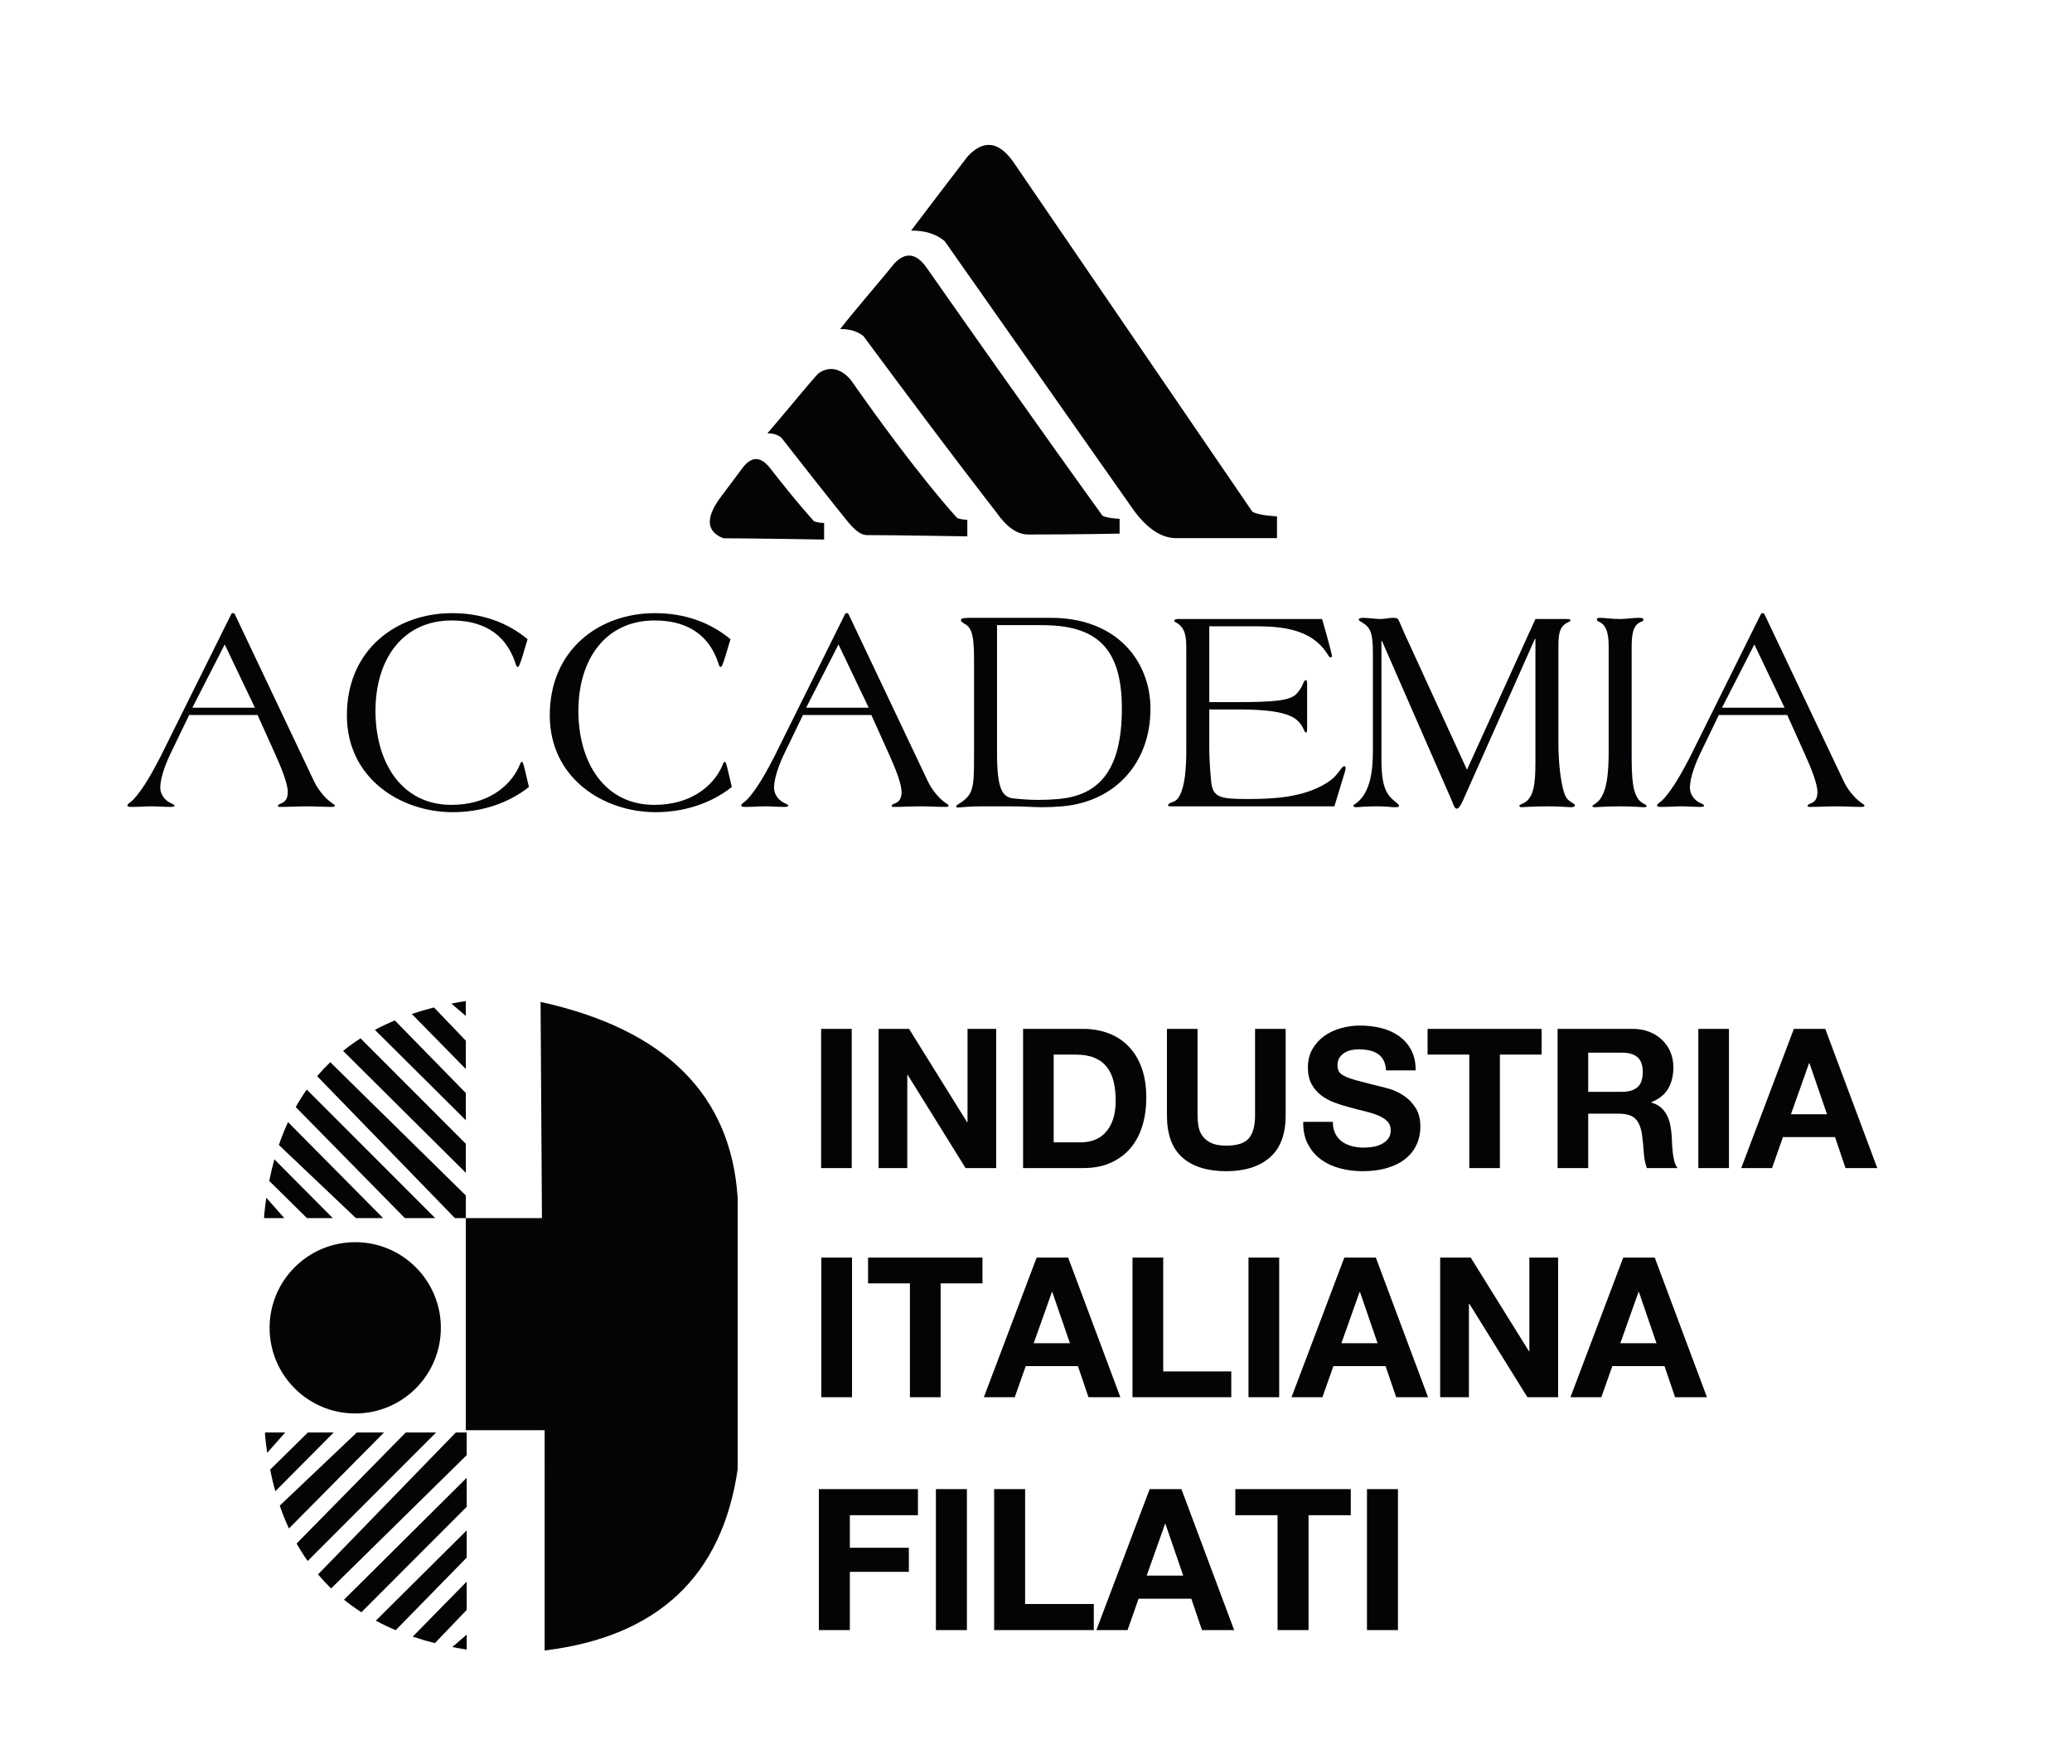 <?xml version="1.0" encoding="UTF-8"?> <svg xmlns="http://www.w3.org/2000/svg" width="1365" height="1162" viewBox="0 0 1365 1162" fill="none"><mask id="mask0_558_5" style="mask-type:luminance" maskUnits="userSpaceOnUse" x="0" y="0" width="1365" height="1162"><path d="M0.508 0.773H1364.36V1161.12H0.508V0.773Z" fill="white"></path></mask><g mask="url(#mask0_558_5)"><path fill-rule="evenodd" clip-rule="evenodd" d="M1177.4 470.954L1188.85 496.402C1193.43 506.429 1197.3 516.452 1197.3 521.66C1197.3 525.899 1195.72 527.635 1194.14 528.601C1192.38 529.563 1190.79 529.757 1190.79 530.913C1190.79 531.299 1191.32 531.493 1192.2 531.493C1197.13 531.493 1204.53 531.107 1209.99 531.107C1215.44 531.107 1221.43 531.493 1226.54 531.493C1228.12 531.493 1228.3 530.913 1228.3 530.527C1228.3 530.143 1227.24 529.563 1225.66 528.407C1221.26 525.129 1217.03 519.73 1214.57 514.524L1162.61 405.019C1162.61 404.633 1161.91 403.859 1161.38 403.859H1161.03C1160.5 403.859 1160.15 404.247 1159.79 405.019L1113.48 498.332C1109.25 506.429 1102.56 519.346 1095.34 526.865C1094.28 528.021 1091.64 529.371 1091.64 530.527C1091.64 531.493 1093.22 531.493 1094.81 531.493C1099.04 531.493 1103.44 531.107 1107.66 531.107C1111.71 531.107 1115.77 531.493 1119.99 531.493C1121.58 531.493 1122.63 531.299 1122.63 530.719C1122.63 529.563 1119.82 529.177 1117.7 527.441C1115.06 525.323 1113.3 522.238 1113.3 518.96C1113.3 511.44 1117.53 501.415 1121.05 494.282L1132.32 470.954H1177.4ZM1175.64 466.134H1134.43L1155.74 424.489L1175.64 466.134ZM1059.76 494.282C1059.76 506.621 1059.24 523.588 1051.48 528.985C1050.25 529.951 1049.02 530.527 1049.02 530.913C1049.02 531.493 1049.72 531.685 1051.13 531.685C1052.72 531.685 1057.47 531.107 1067.33 531.107C1075.79 531.107 1081.25 531.685 1082.83 531.685C1083.89 531.685 1084.77 531.493 1084.77 531.107C1084.77 530.527 1084.24 529.951 1082.83 529.371C1074.91 525.515 1074.91 511.826 1074.91 494.282V426.417C1074.91 418.9 1075.44 411.381 1081.43 409.453C1082.31 409.259 1082.66 408.681 1082.66 407.911C1082.66 406.945 1080.37 406.945 1079.66 406.945C1075.61 406.945 1071.39 407.717 1067.33 407.717C1060.82 407.717 1056.95 406.945 1054.83 406.945C1052.54 406.945 1052.01 406.945 1052.01 408.105C1052.01 408.873 1052.54 409.067 1053.25 409.453C1059.41 411.958 1059.76 420.25 1059.76 426.417V494.282ZM926.448 419.862C925.567 418.32 921.515 408.105 920.811 407.525C919.755 406.945 918.698 406.945 917.642 406.945C914.999 406.945 912.181 407.717 909.54 407.717C905.667 407.717 901.792 406.945 897.917 406.945C897.389 406.945 895.276 407.137 895.099 407.911C895.099 408.873 896.157 409.259 897.389 410.028C903.024 413.306 904.435 417.358 904.435 430.081V494.668C904.435 508.741 902.496 521.08 894.571 528.215C893.339 529.177 891.577 530.143 891.577 530.719C891.577 531.299 892.105 531.685 893.514 531.685C895.276 531.685 898.623 531.107 907.251 531.107C913.59 531.107 916.584 531.685 918.346 531.685C920.987 531.685 921.692 531.493 921.692 530.913C921.692 530.143 920.987 529.563 919.579 528.407C914.12 523.974 910.07 519.924 910.07 500.259V422.178H910.421L956.21 526.865C957.442 529.757 958.146 532.649 959.732 532.649C960.964 532.649 962.198 530.527 963.607 527.635L1011.16 420.828H1011.51V502.571C1011.51 517.418 1009.93 523.202 1006.75 526.671C1004.46 529.371 1000.94 529.951 1000.94 530.527C1000.94 530.913 1001.12 531.685 1002.17 531.685C1003.23 531.685 1010.28 531.107 1019.61 531.107C1027.71 531.107 1033.17 531.685 1035.29 531.685C1036.52 531.685 1037.57 531.107 1037.57 530.527C1037.57 528.791 1032.99 528.791 1030.88 523.393C1028.59 517.418 1026.65 504.501 1026.65 489.078V426.417C1026.65 417.934 1027.18 413.306 1031.94 410.417C1033.17 409.647 1034.4 409.647 1034.58 408.681C1034.58 407.911 1034.23 407.717 1031.58 407.717H1011.51L966.425 507.007L926.448 419.862ZM796.653 467.29H813.735C824.127 467.29 844.908 467.29 853.36 473.459C856.882 476.161 858.115 478.665 859.349 481.557C859.7 482.137 860.053 482.521 860.407 482.521C861.109 482.521 861.109 480.595 861.109 479.437V451.097C861.109 449.167 861.109 448.009 860.23 448.009C859.7 448.009 859.349 448.398 858.996 448.976C857.764 452.059 856.706 454.181 854.065 457.073C849.838 461.506 839.096 462.47 813.735 462.47H796.653V412.539H828.704C850.192 412.539 865.689 416.778 874.671 431.045C875.199 432.011 875.904 432.975 876.431 432.975C876.959 432.975 877.489 432.781 877.489 432.201C877.489 431.431 875.55 423.72 874.141 418.9L870.973 407.717H777.281C775.695 407.717 773.582 407.717 773.582 408.873C773.582 409.453 774.11 409.647 774.816 410.028C781.156 413.5 781.507 420.056 781.507 427.383V494.668C781.507 503.729 780.98 525.705 772.701 528.215C770.413 528.791 769.532 529.757 769.532 530.527C769.532 531.107 770.237 531.107 771.999 531.107H879.074L886.118 507.971C886.47 507.007 886.47 506.235 886.47 505.657C886.47 505.077 886.118 504.693 885.589 504.693C885.061 504.693 884.533 505.077 884.003 505.657C881.011 509.707 879.074 512.598 873.437 516.068C858.115 525.323 838.921 526.285 821.837 526.285C803.874 526.285 798.943 525.323 797.885 514.718C797.181 507.199 796.653 499.873 796.653 492.354V467.29ZM641.676 499.101C641.676 519.154 641.146 523.588 631.812 529.371C630.578 530.143 629.876 530.527 629.876 531.299C629.876 531.685 630.403 531.879 631.108 531.879C632.163 531.879 633.925 531.685 636.215 531.493C638.682 531.299 641.85 531.107 645.549 531.107H665.628C673.727 531.107 681.65 531.685 686.23 531.685C690.81 531.685 695.389 531.493 699.79 531.107C735.015 528.021 757.909 502.187 757.909 466.906C757.909 435.865 736.07 406.945 692.395 406.945H638.328C633.572 406.945 633.044 407.717 633.044 408.487C633.044 409.453 633.925 409.839 634.983 410.609C639.384 412.925 641.676 416.2 641.676 433.553V499.101ZM656.819 411.764H686.407C721.982 411.764 739.064 426.225 739.064 466.714C739.064 509.515 722.333 523.974 697.326 526.285C692.923 526.671 688.52 526.865 684.117 526.865C679.89 526.865 674.959 526.671 667.739 525.899C660.165 525.129 656.819 519.538 656.819 495.632V411.764ZM574.047 470.954L585.496 496.402C590.074 506.429 593.947 516.452 593.947 521.66C593.947 525.899 592.361 527.635 590.778 528.601C589.018 529.563 587.433 529.757 587.433 530.913C587.433 531.299 587.96 531.493 588.841 531.493C593.772 531.493 601.17 531.107 606.626 531.107C612.087 531.107 618.075 531.493 623.181 531.493C624.766 531.493 624.945 530.913 624.945 530.527C624.945 530.143 623.887 529.563 622.302 528.407C617.899 525.129 613.672 519.73 611.208 514.524L559.254 405.019C559.254 404.633 558.55 403.859 558.02 403.859H557.669C557.141 403.859 556.788 404.247 556.437 405.019L510.119 498.332C505.892 506.429 499.199 519.346 491.979 526.865C490.923 528.021 488.28 529.371 488.28 530.527C488.28 531.493 489.865 531.493 491.451 531.493C495.677 531.493 500.08 531.107 504.307 531.107C508.357 531.107 512.408 531.493 516.635 531.493C518.22 531.493 519.278 531.299 519.278 530.719C519.278 529.563 516.458 529.177 514.347 527.441C511.704 525.323 509.942 522.238 509.942 518.96C509.942 511.44 514.168 501.415 517.693 494.282L528.963 470.954H574.047ZM572.287 466.134H531.076L552.387 424.489L572.287 466.134ZM481.236 421.022C467.501 409.647 450.593 403.859 431.398 403.859C394.944 403.859 362.186 427.767 362.186 471.148C362.186 512.79 397.761 534.963 431.926 534.963C449.712 534.963 467.676 529.757 482.117 518.382L479.299 506.429C478.418 502.957 478.067 501.801 477.539 501.801C476.658 501.801 476.305 503.151 475.601 504.887C469.438 518.382 454.467 530.143 431.047 530.143C397.936 530.143 381.03 501.801 381.03 468.256C381.03 433.937 399.17 408.681 431.221 408.681C449.185 408.681 466.444 415.236 473.488 437.6C473.664 438.564 474.369 439.336 474.722 439.336C475.601 439.336 476.484 436.637 477.891 432.201L481.236 421.022ZM347.568 421.022C333.833 409.647 316.925 403.859 297.73 403.859C261.275 403.859 228.517 427.767 228.517 471.148C228.517 512.79 264.093 534.963 298.257 534.963C316.044 534.963 334.007 529.757 348.451 518.382L345.631 506.429C344.75 502.957 344.399 501.801 343.871 501.801C342.99 501.801 342.637 503.151 341.932 504.887C335.77 518.382 320.8 530.143 297.376 530.143C264.267 530.143 247.36 501.801 247.36 468.256C247.36 433.937 265.502 408.681 297.553 408.681C315.516 408.681 332.775 415.236 339.819 437.6C339.996 438.564 340.7 439.336 341.054 439.336C341.932 439.336 342.813 436.637 344.222 432.201L347.568 421.022ZM169.694 470.954L181.144 496.402C185.721 506.429 189.596 516.452 189.596 521.66C189.596 525.899 188.011 527.635 186.426 528.601C184.666 529.563 183.08 529.757 183.08 530.913C183.08 531.299 183.608 531.493 184.489 531.493C189.42 531.493 196.817 531.107 202.276 531.107C207.736 531.107 213.723 531.493 218.83 531.493C220.416 531.493 220.592 530.913 220.592 530.527C220.592 530.143 219.535 529.563 217.949 528.407C213.546 525.129 209.32 519.73 206.855 514.524L154.902 405.019C154.902 404.633 154.198 403.859 153.67 403.859H153.316C152.789 403.859 152.438 404.247 152.084 405.019L105.768 498.332C101.54 506.429 94.847 519.346 87.628 526.865C86.571 528.021 83.93 529.371 83.93 530.527C83.93 531.493 85.515 531.493 87.098 531.493C91.327 531.493 95.728 531.107 99.954 531.107C104.006 531.107 108.056 531.493 112.282 531.493C113.868 531.493 114.925 531.299 114.925 530.719C114.925 529.563 112.108 529.177 109.995 527.441C107.354 525.323 105.592 522.238 105.592 518.96C105.592 511.44 109.818 501.415 113.34 494.282L124.61 470.954H169.694ZM167.934 466.134H126.724L148.035 424.489L167.934 466.134Z" fill="#040407"></path><path fill-rule="evenodd" clip-rule="evenodd" d="M824.998 336.994C824.998 336.994 772.556 260.273 667.675 106.831C658.075 93.07 648.023 91.777 637.523 102.95C627.744 115.666 615.305 131.985 600.207 151.909C609.207 151.767 616.572 154.057 622.299 158.774C704.096 275.199 744.993 333.411 744.993 333.411C754.303 347.122 764.056 354.135 774.249 354.458C819.616 354.495 841.269 354.458 841.269 354.458V340.128C832.871 339.583 827.447 338.538 824.998 336.994Z" fill="#040407"></path><path fill-rule="evenodd" clip-rule="evenodd" d="M726.26 339.628C726.26 339.628 683.104 280.027 610.228 176.048C603.554 166.725 596.571 165.846 589.277 173.42C582.481 182.034 563.986 203.243 553.496 216.744C559.751 216.65 564.869 218.201 568.847 221.398C627.011 300.005 656.637 337.799 656.637 337.799C663.108 347.089 669.884 351.845 676.967 352.061C708.491 352.087 737.567 351.464 737.567 351.464V341.755C731.729 341.384 727.961 340.675 726.26 339.628Z" fill="#040407"></path><path fill-rule="evenodd" clip-rule="evenodd" d="M630.508 341.134C630.508 341.134 604.731 313.453 561.198 251.241C557.213 245.664 548.414 239.017 538.982 246.085C533.794 251.481 513.451 276.464 505.52 285.44C509.255 285.384 512.313 286.31 514.69 288.225C550.326 333.763 558.771 343.916 558.771 343.916C563.13 348.967 566.683 352.319 570.913 352.448C589.742 352.465 637.26 353.287 637.26 353.287V342.403C633.775 342.18 631.524 341.757 630.508 341.134Z" fill="#040407"></path><path fill-rule="evenodd" clip-rule="evenodd" d="M473.885 328.642C464.711 341.654 465.609 350.288 476.57 354.547C495.399 354.565 542.919 355.387 542.919 355.387V344.5C539.432 344.28 537.181 343.857 536.167 343.229C536.167 343.229 525.704 331.996 506.855 307.758C500.609 300.145 494.496 300.588 488.514 309.086C478.762 322.123 473.885 328.642 473.885 328.642Z" fill="#040407"></path><path fill-rule="evenodd" clip-rule="evenodd" d="M1181.77 677.678L1147.1 769.37H1167.39L1174.58 748.952H1208.87L1215.8 769.37H1236.73L1202.45 677.678H1181.77ZM1179.84 733.926L1191.79 700.28H1192.04L1203.6 733.926H1179.84ZM1118.84 769.37H1139.01V677.678H1118.84V769.37ZM1026.12 677.678V769.37H1046.28V733.542H1066.45C1071.5 733.542 1075.14 734.654 1077.36 736.881C1079.59 739.105 1081.04 742.616 1081.73 747.412C1082.24 751.093 1082.63 754.944 1082.88 758.968C1083.14 762.994 1083.83 766.459 1084.94 769.37H1105.1C1104.16 768.088 1103.45 766.525 1102.98 764.684C1102.51 762.843 1102.17 760.896 1101.95 758.842C1101.74 756.787 1101.59 754.774 1101.5 752.805C1101.42 750.836 1101.33 749.124 1101.25 747.667C1101.08 745.355 1100.76 743.046 1100.29 740.734C1099.81 738.423 1099.07 736.303 1098.04 734.377C1097.01 732.449 1095.68 730.781 1094.06 729.368C1092.43 727.955 1090.38 726.906 1087.89 726.221V725.966C1093.03 723.909 1096.73 720.915 1099 716.977C1101.27 713.038 1102.4 708.371 1102.4 702.978C1102.4 699.467 1101.78 696.193 1100.54 693.153C1099.3 690.113 1097.5 687.437 1095.15 685.126C1092.79 682.814 1089.97 680.995 1086.67 679.669C1083.38 678.341 1079.67 677.678 1075.57 677.678H1026.12ZM1046.28 719.16V693.345H1068.37C1072.99 693.345 1076.46 694.353 1078.77 696.364C1081.09 698.376 1082.24 701.606 1082.24 706.059C1082.24 710.683 1081.09 714.022 1078.77 716.076C1076.46 718.13 1072.99 719.16 1068.37 719.16H1046.28ZM967.945 694.63V769.37H988.107V694.63H1015.59V677.678H940.465V694.63H967.945ZM878.05 738.935H858.53C858.445 744.586 859.472 749.466 861.611 753.575C863.753 757.686 866.643 761.068 870.28 763.722C873.92 766.374 878.116 768.322 882.866 769.565C887.618 770.805 892.52 771.427 897.571 771.427C903.821 771.427 909.321 770.699 914.073 769.242C918.827 767.787 922.805 765.755 926.017 763.142C929.225 760.532 931.646 757.428 933.273 753.832C934.9 750.236 935.713 746.341 935.713 742.147C935.713 737.009 934.621 732.792 932.438 729.497C930.255 726.201 927.664 723.567 924.667 721.6C921.671 719.628 918.655 718.196 915.615 717.297C912.575 716.396 910.2 715.777 908.486 715.435C902.752 713.98 898.107 712.781 894.553 711.839C891 710.896 888.217 709.954 886.207 709.014C884.194 708.072 882.846 707.043 882.161 705.931C881.476 704.819 881.134 703.362 881.134 701.565C881.134 699.596 881.561 697.969 882.416 696.684C883.273 695.4 884.366 694.331 885.692 693.474C887.02 692.619 888.496 692.019 890.123 691.675C891.75 691.335 893.377 691.162 895.004 691.162C897.486 691.162 899.776 691.376 901.871 691.806C903.969 692.233 905.834 692.961 907.461 693.989C909.085 695.016 910.392 696.429 911.377 698.226C912.361 700.025 912.939 702.293 913.111 705.032H932.629C932.629 699.724 931.624 695.208 929.613 691.485C927.6 687.76 924.881 684.698 921.457 682.302C918.033 679.905 914.117 678.171 909.707 677.1C905.3 676.03 900.696 675.495 895.902 675.495C891.792 675.495 887.681 676.051 883.574 677.166C879.464 678.278 875.782 679.99 872.529 682.302C869.275 684.613 866.643 687.503 864.63 690.97C862.619 694.438 861.611 698.527 861.611 703.233C861.611 707.429 862.405 711.003 863.988 713.956C865.574 716.911 867.65 719.373 870.217 721.34C872.786 723.31 875.695 724.917 878.951 726.156C882.205 727.399 885.541 728.448 888.965 729.305C892.306 730.245 895.601 731.102 898.855 731.871C902.109 732.643 905.02 733.542 907.587 734.569C910.156 735.596 912.232 736.881 913.818 738.423C915.399 739.962 916.193 741.975 916.193 744.459C916.193 746.771 915.593 748.675 914.394 750.173C913.196 751.671 911.698 752.849 909.899 753.704C908.102 754.561 906.176 755.139 904.122 755.437C902.065 755.736 900.14 755.887 898.341 755.887C895.687 755.887 893.12 755.566 890.636 754.923C888.152 754.281 885.991 753.298 884.15 751.97C882.312 750.644 880.835 748.91 879.721 746.771C878.606 744.629 878.05 742.017 878.05 738.935ZM846.972 734.698V677.678H826.81V734.698C826.81 741.548 825.441 746.577 822.701 749.787C819.962 752.997 814.997 754.602 807.806 754.602C803.696 754.602 800.42 754.024 797.98 752.87C795.539 751.715 793.636 750.216 792.266 748.374C790.897 746.533 789.996 744.416 789.568 742.017C789.141 739.62 788.925 737.182 788.925 734.698V677.678H768.763V734.698C768.763 747.198 772.168 756.443 778.974 762.438C785.78 768.428 795.391 771.427 807.806 771.427C820.047 771.427 829.636 768.409 836.571 762.372C843.506 756.336 846.972 747.111 846.972 734.698ZM673.99 677.678V769.37H713.543C720.565 769.37 726.663 768.195 731.842 765.84C737.022 763.484 741.346 760.255 744.814 756.144C748.281 752.035 750.87 747.155 752.582 741.504C754.296 735.854 755.153 729.688 755.153 723.011C755.153 715.391 754.104 708.755 752.006 703.104C749.908 697.454 746.999 692.748 743.274 688.979C739.549 685.213 735.14 682.387 730.045 680.503C724.951 678.62 719.451 677.678 713.543 677.678H673.99ZM694.151 752.419V694.63H708.534C713.5 694.63 717.674 695.336 721.056 696.75C724.436 698.161 727.156 700.195 729.21 702.849C731.267 705.503 732.743 708.694 733.642 712.416C734.54 716.141 734.991 720.313 734.991 724.937C734.991 729.989 734.348 734.27 733.064 737.779C731.779 741.288 730.067 744.136 727.928 746.319C725.786 748.502 723.346 750.066 720.607 751.008C717.866 751.948 715.039 752.419 712.13 752.419H694.151ZM578.828 677.678V769.37H597.707V707.985H597.965L636.105 769.37H656.269V677.678H637.389V739.192H637.132L598.863 677.678H578.828ZM540.945 769.37H561.107V677.678H540.945V769.37Z" fill="#040407"></path><path fill-rule="evenodd" clip-rule="evenodd" d="M1069.37 828.306L1034.58 920.308H1054.94L1062.16 899.819H1096.56L1103.52 920.308H1124.52L1090.12 828.306H1069.37ZM1067.44 884.743L1079.42 850.984H1079.68L1091.28 884.743H1067.44ZM948.762 828.306V920.308H967.705V858.715H967.962L1006.23 920.308H1026.46V828.306H1007.52V890.027H1007.26L968.863 828.306H948.762ZM885.623 828.306L850.833 920.308H871.193L878.409 899.819H912.811L919.768 920.308H940.774L906.369 828.306H885.623ZM883.689 884.743L895.675 850.984H895.934L907.53 884.743H883.689ZM822.485 920.308H842.714V828.306H822.485V920.308ZM746.073 828.306V920.308H811.147V903.297H766.303V828.306H746.073ZM682.935 828.306L648.144 920.308H668.504L675.718 899.819H710.125L717.082 920.308H738.085L703.678 828.306H682.935ZM681.002 884.743L692.986 850.984H693.243L704.841 884.743H681.002ZM599.438 845.314V920.308H619.667V845.314H647.243V828.306H571.862V845.314H599.438ZM541.066 920.308H561.296V828.306H541.066V920.308Z" fill="#040407"></path><path fill-rule="evenodd" clip-rule="evenodd" d="M900.537 1073.68H920.949V980.839H900.537V1073.68ZM841.635 998.002V1073.68H862.05V998.002H889.877V980.839H813.81V998.002H841.635ZM757.378 980.839L722.271 1073.68H742.814L750.096 1053H784.814L791.834 1073.68H813.03L778.313 980.839H757.378ZM755.426 1037.79L767.518 1003.72H767.778L779.482 1037.79H755.426ZM654.917 980.839V1073.68H720.579V1056.52H675.329V980.839H654.917ZM616.558 1073.68H636.971V980.839H616.558V1073.68ZM539.449 980.839V1073.68H559.866V1035.32H598.743V1019.46H559.866V998.002H604.725V980.839H539.449Z" fill="#040407"></path><path fill-rule="evenodd" clip-rule="evenodd" d="M234.019 818.177C265.174 818.177 290.432 843.435 290.432 874.591C290.432 905.75 265.174 931.006 234.019 931.006C202.861 931.006 177.605 905.75 177.605 874.591C177.605 843.435 202.861 818.177 234.019 818.177Z" fill="#040407"></path><path fill-rule="evenodd" clip-rule="evenodd" d="M358.808 1087.12C433.3 1078.04 475.69 1038.24 485.977 967.708V789.192C481.659 721.148 438.374 678.06 356.125 659.929L357.021 802.325H306.867V942.034H358.812L358.808 1087.12Z" fill="#040407"></path><path fill-rule="evenodd" clip-rule="evenodd" d="M306.868 685.461L285.9 663.573C280.864 664.846 275.999 666.281 271.297 667.875L306.868 704.12V685.461Z" fill="#040407"></path><path fill-rule="evenodd" clip-rule="evenodd" d="M307.466 1060.4L286.497 1082.28C281.462 1081.01 276.596 1079.58 271.895 1077.98L307.466 1041.74V1060.4Z" fill="#040407"></path><path fill-rule="evenodd" clip-rule="evenodd" d="M297.363 661.005L306.861 669.192V659.341C303.637 659.841 300.469 660.397 297.363 661.005Z" fill="#040407"></path><path fill-rule="evenodd" clip-rule="evenodd" d="M297.961 1084.85L307.461 1076.67V1086.52C304.237 1086.02 301.069 1085.46 297.961 1084.85Z" fill="#040407"></path><path fill-rule="evenodd" clip-rule="evenodd" d="M306.875 719.942L260.097 672.119C255.552 674.027 251.184 676.105 246.992 678.354L306.875 737.853V719.942Z" fill="#040407"></path><path fill-rule="evenodd" clip-rule="evenodd" d="M307.465 1025.92L260.687 1073.74C256.142 1071.83 251.771 1069.75 247.582 1067.5L307.465 1008V1025.92Z" fill="#040407"></path><path fill-rule="evenodd" clip-rule="evenodd" d="M306.874 753.377L237.505 683.925C233.494 686.5 229.667 689.255 226.027 692.184L306.874 772.483V753.377Z" fill="#040407"></path><path fill-rule="evenodd" clip-rule="evenodd" d="M307.46 992.482L238.089 1061.93C234.078 1059.36 230.253 1056.6 226.613 1053.67L307.46 973.373V992.482Z" fill="#040407"></path><path fill-rule="evenodd" clip-rule="evenodd" d="M306.856 787.409L217.563 699.627C214.527 702.551 211.646 705.624 208.918 708.841L299.681 802.323H306.856V787.409Z" fill="#040407"></path><path fill-rule="evenodd" clip-rule="evenodd" d="M307.454 958.448L218.158 1046.23C215.125 1043.31 212.244 1040.23 209.516 1037.01L300.279 943.533H307.454V958.448Z" fill="#040407"></path><path fill-rule="evenodd" clip-rule="evenodd" d="M286.707 802.323L202.093 717.673C199.498 721.343 197.073 725.181 194.82 729.183L266.706 802.323H286.707Z" fill="#040407"></path><path fill-rule="evenodd" clip-rule="evenodd" d="M287.296 943.535L202.683 1028.18C200.088 1024.51 197.663 1020.67 195.41 1016.67L267.294 943.535H287.296Z" fill="#040407"></path><path fill-rule="evenodd" clip-rule="evenodd" d="M252.38 802.323L189.754 739.097C187.523 743.91 185.507 748.935 183.715 754.167L234.469 802.323H252.38Z" fill="#040407"></path><path fill-rule="evenodd" clip-rule="evenodd" d="M252.972 943.534L190.343 1006.76C188.112 1001.95 186.099 996.92 184.305 991.689L235.061 943.534H252.972Z" fill="#040407"></path><path fill-rule="evenodd" clip-rule="evenodd" d="M219.235 802.323L180.761 763.618C179.477 768.211 178.339 772.952 177.359 777.837L202.218 802.323H219.235Z" fill="#040407"></path><path fill-rule="evenodd" clip-rule="evenodd" d="M219.841 943.534L181.367 982.237C180.082 977.646 178.944 972.905 177.965 968.018L202.824 943.534H219.841Z" fill="#040407"></path><path fill-rule="evenodd" clip-rule="evenodd" d="M187.303 802.323L175.446 788.913C174.887 792.708 174.41 796.585 174.02 800.543V802.323H187.303Z" fill="#040407"></path><path fill-rule="evenodd" clip-rule="evenodd" d="M187.887 943.534L176.03 956.942C175.47 953.147 174.994 949.272 174.602 945.312V943.534H187.887Z" fill="#040407"></path></g></svg> 